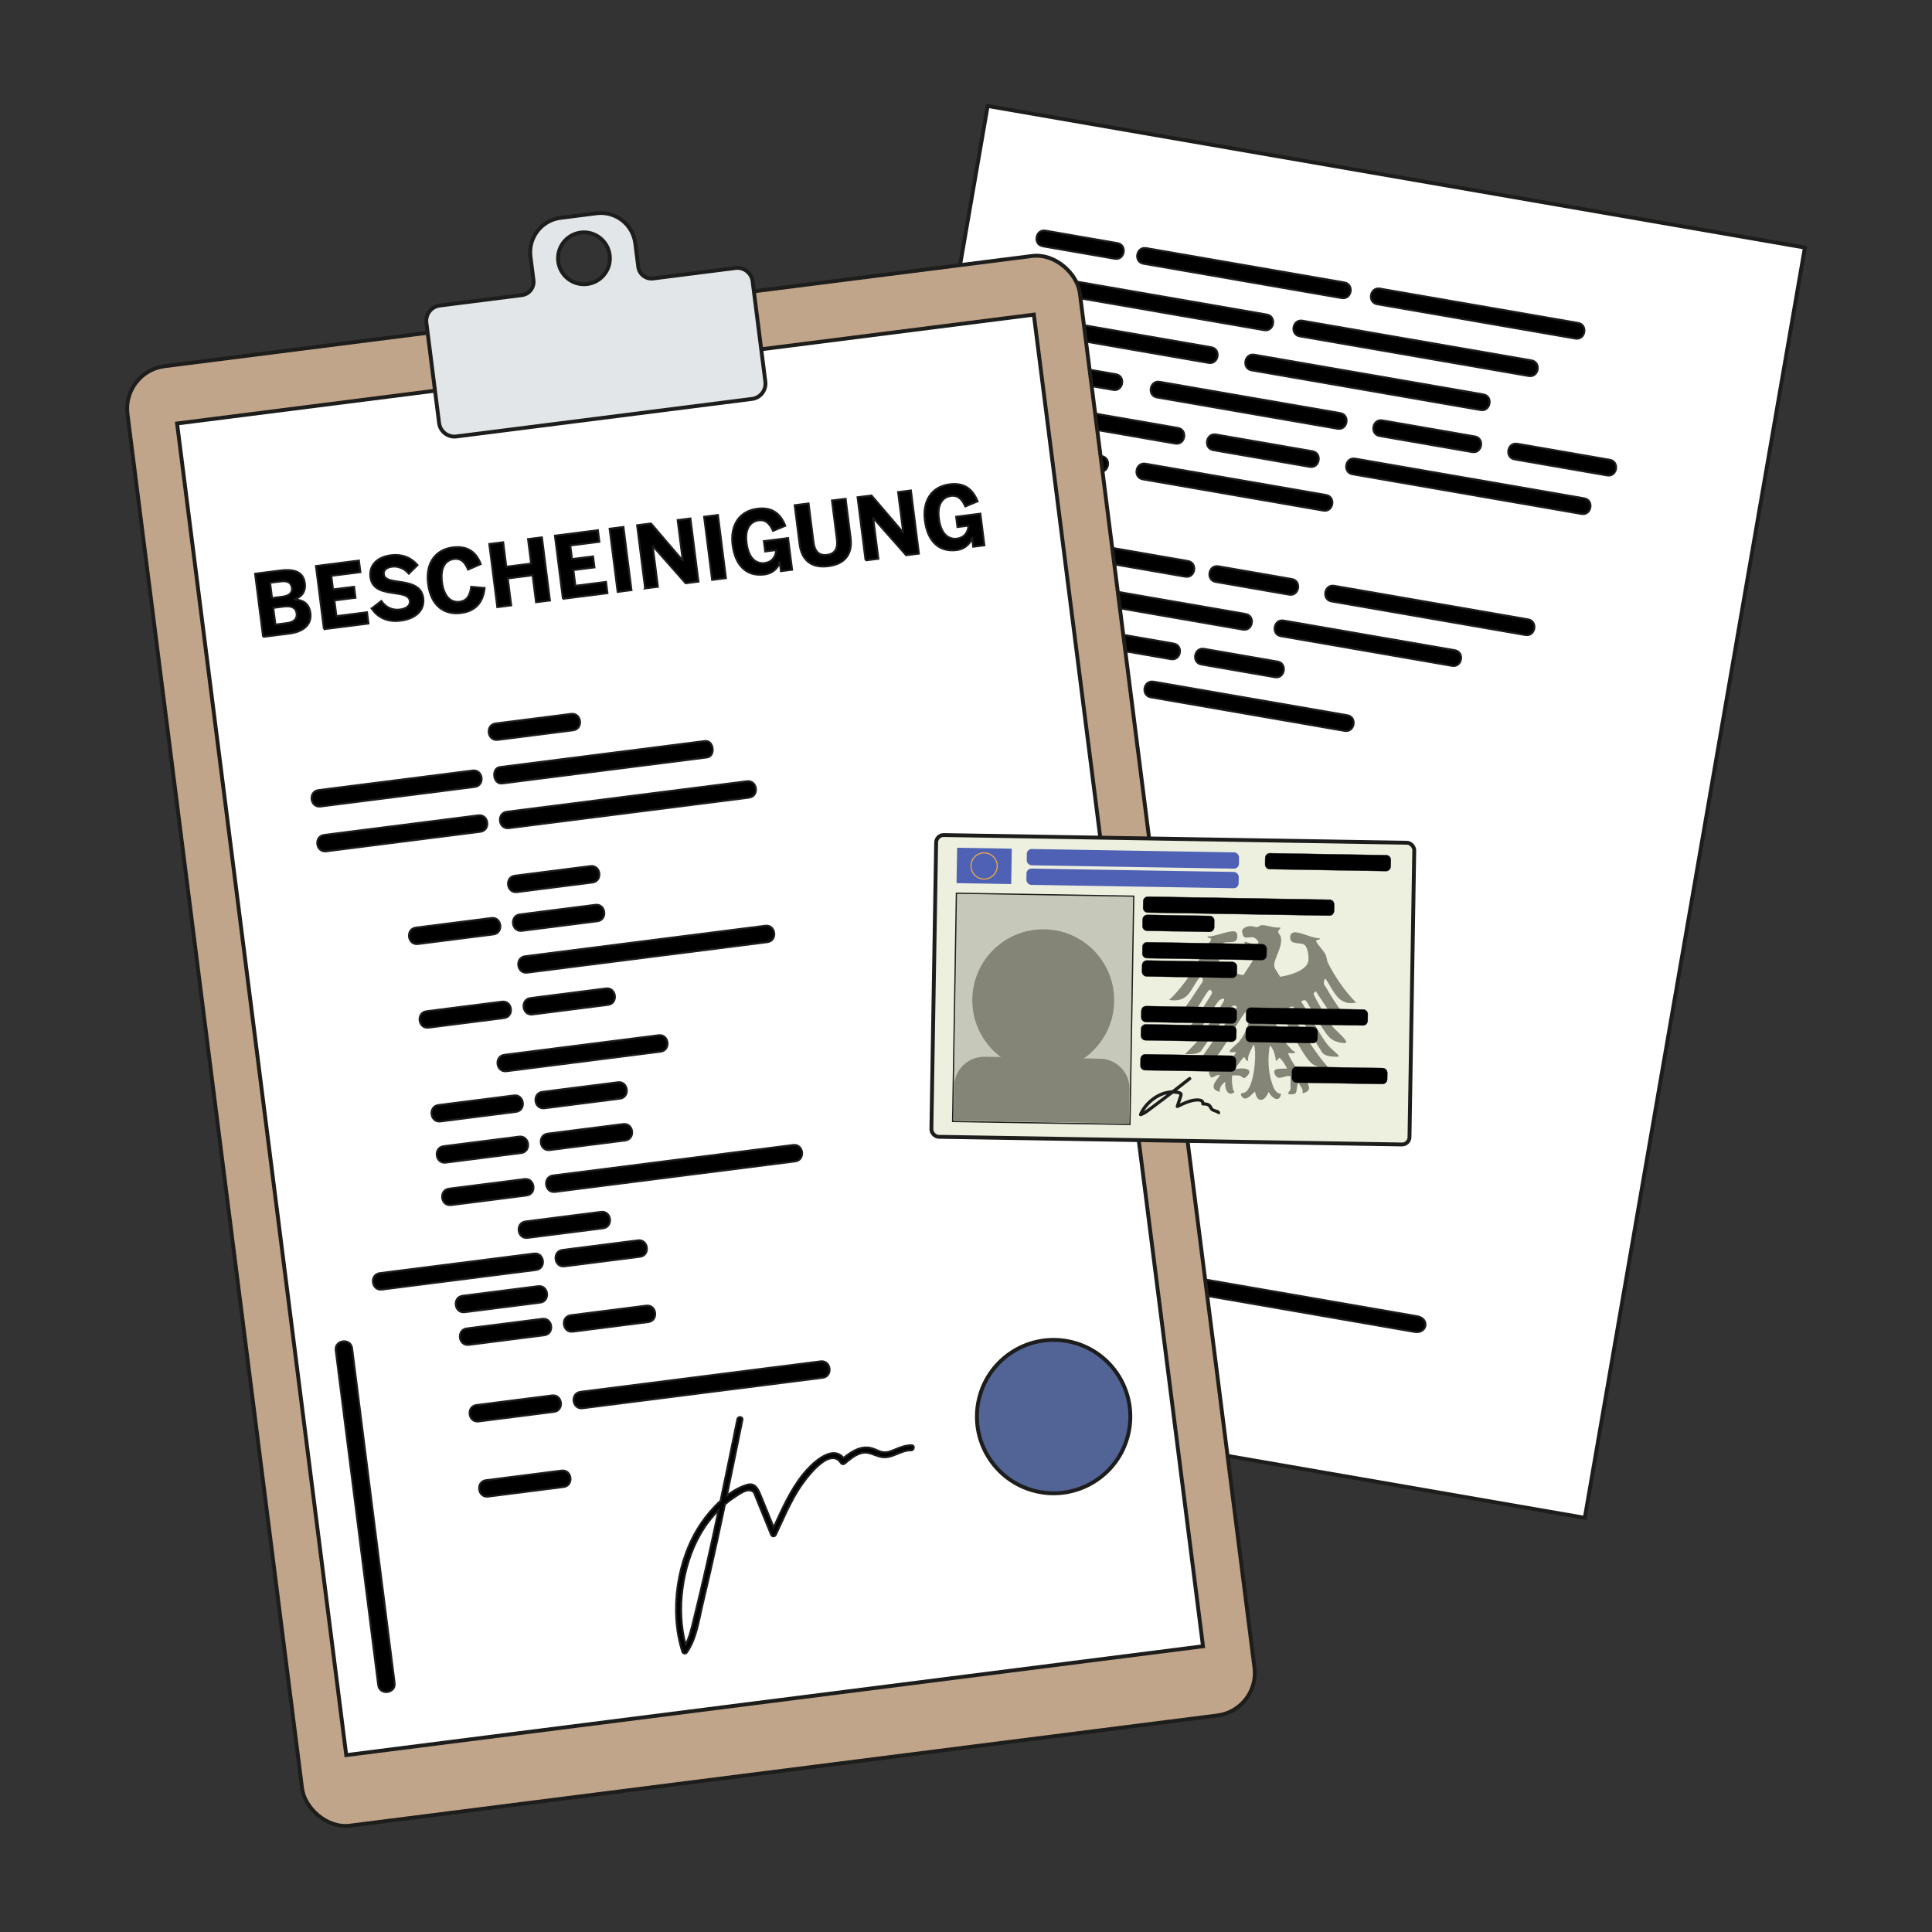 <?xml version="1.0" encoding="UTF-8"?>
<svg id="Was_brauchen_Sie_fuer_die_Bescheinigung" xmlns="http://www.w3.org/2000/svg" viewBox="0 0 1000 1000">
  <rect x="0" y="0" width="1000" height="1000" fill="#333333" stroke="none"/>
  <defs>
    <style>
      .cls-1 {
        fill: #526395;
      }

      .cls-1, .cls-2, .cls-3, .cls-4, .cls-5, .cls-6, .cls-7, .cls-8 {
        stroke: #1d1d1b;
      }

      .cls-1, .cls-3 {
        stroke-linecap: round;
        stroke-linejoin: round;
      }

      .cls-1, .cls-3, .cls-4, .cls-5, .cls-8 {
        stroke-width: 2px;
      }

      .cls-9 {
        fill: #1d1d1b;
      }

      .cls-10 {
        fill: none;
        stroke: #fbb03b;
        stroke-width: .51px;
      }

      .cls-10, .cls-2, .cls-4, .cls-5, .cls-7, .cls-8 {
        stroke-miterlimit: 10;
      }

      .cls-2 {
        fill: #c6c9b9;
        stroke-width: .64px;
      }

      .cls-3 {
        fill: #c0a58a;
      }

      .cls-4 {
        fill: #e2e6e8;
      }

      .cls-5 {
        fill: #edf0df;
      }

      .cls-11 {
        fill: #4f61b4;
      }

      .cls-12 {
        fill: #858577;
      }

      .cls-8 {
        fill: #fff;
      }
    </style>
  </defs>
  <g>
    <rect class="cls-8" x="332.11" y="205.56" width="667.26" height="429.31" transform="translate(138.04 1004.46) rotate(-80.17)"/>
    <g>
      <path class="cls-7" d="M535.79,150.36c39.51,6.85,79.02,13.69,118.53,20.54,5.21.9,6.62-7.19,1.4-8.09-39.51-6.85-79.02-13.69-118.53-20.54-5.21-.9-6.62,7.19-1.4,8.09Z"/>
      <path class="cls-7" d="M672.75,174.08c39.51,6.85,79.02,13.69,118.53,20.54,5.21.9,6.62-7.19,1.4-8.09-39.51-6.85-79.02-13.69-118.53-20.54-5.21-.9-6.62,7.19-1.4,8.09Z"/>
      <path class="cls-7" d="M647.84,191.69c39.51,6.85,79.02,13.69,118.53,20.54,5.21.9,6.62-7.19,1.4-8.09-39.51-6.85-79.02-13.69-118.53-20.54-5.21-.9-6.62,7.19-1.4,8.09Z"/>
      <path class="cls-7" d="M459.46,590.94c39.51,6.85,79.02,13.69,118.53,20.54,5.21.9,6.62-7.19,1.4-8.09-39.51-6.85-79.02-13.69-118.53-20.54-5.21-.9-6.62,7.19-1.4,8.09Z"/>
      <path class="cls-7" d="M700.04,245.48c39.51,6.85,79.02,13.69,118.53,20.54,5.21.9,6.62-7.19,1.4-8.09-39.51-6.85-79.02-13.69-118.53-20.54-5.21-.9-6.62,7.19-1.4,8.09Z"/>
      <path class="cls-7" d="M695.85,146.19c-34.19-5.92-68.38-11.85-102.58-17.77-5.21-.9-6.62,7.19-1.4,8.09,34.19,5.92,68.38,11.85,102.58,17.77,5.21.9,6.62-7.19,1.4-8.09Z"/>
      <path class="cls-7" d="M816.82,167.15c-34.19-5.92-68.38-11.85-102.58-17.77-5.21-.9-6.62,7.19-1.4,8.09,34.19,5.92,68.38,11.85,102.58,17.77,5.21.9,6.62-7.19,1.4-8.09Z"/>
      <path class="cls-7" d="M539.76,127.48c12.41,2.15,24.82,4.3,37.23,6.45,5.21.9,6.62-7.19,1.4-8.09-12.41-2.15-24.82-4.3-37.23-6.45-5.21-.9-6.62,7.19-1.4,8.09Z"/>
      <path class="cls-7" d="M693.72,213.82c-41.22-7.14-52.25-9.05-93.46-16.19-5.21-.9-6.62,7.19-1.4,8.09,41.22,7.14,52.25,9.05,93.46,16.19,5.21.9,6.62-7.19,1.4-8.09Z"/>
      <path class="cls-7" d="M686.37,256.2c-41.22-7.14-52.25-9.05-93.46-16.19-5.21-.9-6.62,7.19-1.4,8.09,41.22,7.14,52.25,9.05,93.46,16.19,5.21.9,6.62-7.19,1.4-8.09Z"/>
      <path class="cls-7" d="M626.97,179.74c-41.22-7.14-52.25-9.05-93.46-16.19-5.21-.9-6.62,7.19-1.4,8.09,41.22,7.14,52.25,9.05,93.46,16.19,5.21.9,6.62-7.19,1.4-8.09Z"/>
      <path class="cls-7" d="M528.32,193.5c15.96,2.77,31.92,5.53,47.88,8.3,5.21.9,6.62-7.19,1.4-8.09-15.96-2.77-31.92-5.53-47.88-8.3-5.21-.9-6.62,7.19-1.4,8.09Z"/>
      <path class="cls-7" d="M520.98,235.88c15.96,2.77,31.92,5.53,47.88,8.3,5.21.9,6.62-7.19,1.4-8.09-15.96-2.77-31.92-5.53-47.88-8.3-5.21-.9-6.62,7.19-1.4,8.09Z"/>
      <path class="cls-7" d="M714.09,225.68c15.96,2.77,31.92,5.53,47.88,8.3,5.21.9,6.62-7.19,1.4-8.09-15.96-2.77-31.92-5.53-47.88-8.3-5.21-.9-6.62,7.19-1.4,8.09Z"/>
      <path class="cls-7" d="M783.95,237.78c15.96,2.77,31.92,5.53,47.88,8.3,5.21.9,6.62-7.19,1.4-8.09-15.96-2.77-31.92-5.53-47.88-8.3-5.21-.9-6.62,7.19-1.4,8.09Z"/>
      <path class="cls-7" d="M679.31,233.55c-16.64-2.88-33.28-5.77-49.92-8.65-5.21-.9-6.62,7.19-1.4,8.09,16.64,2.88,33.28,5.77,49.92,8.65,5.21.9,6.62-7.19,1.4-8.09Z"/>
      <path class="cls-7" d="M524.58,215.08c27.91,4.84,55.82,9.67,83.73,14.51,5.21.9,6.62-7.19,1.4-8.09-27.91-4.84-55.82-9.67-83.73-14.51-5.21-.9-6.62,7.19-1.4,8.09Z"/>
      <path class="cls-7" d="M668.67,299.71c-12.67-2.2-25.34-4.39-38.01-6.59-5.21-.9-6.62,7.19-1.4,8.09,12.67,2.2,25.34,4.39,38.01,6.59,5.21.9,6.62-7.19,1.4-8.09Z"/>
      <path class="cls-7" d="M661.26,342.43c-12.67-2.2-25.34-4.39-38.01-6.59-5.21-.9-6.62,7.19-1.4,8.09,12.67,2.2,25.34,4.39,38.01,6.59,5.21.9,6.62-7.19,1.4-8.09Z"/>
      <path class="cls-7" d="M513.14,281.1c33.45,5.79,66.89,11.59,100.34,17.38,5.21.9,6.62-7.19,1.4-8.09-33.45-5.79-66.89-11.59-100.34-17.38-5.21-.9-6.62,7.19-1.4,8.09Z"/>
      <path class="cls-7" d="M505.74,323.81c33.45,5.79,66.89,11.59,100.34,17.38,5.21.9,6.62-7.19,1.4-8.09-33.45-5.79-66.89-11.59-100.34-17.38-5.21-.9-6.62,7.19-1.4,8.09Z"/>
      <path class="cls-7" d="M595.64,360.92c33.45,5.79,66.89,11.59,100.34,17.38,5.21.9,6.62-7.19,1.4-8.09-33.45-5.79-66.89-11.59-100.34-17.38-5.21-.9-6.62,7.19-1.4,8.09Z"/>
      <path class="cls-7" d="M689.2,311.3c33.45,5.79,66.89,11.59,100.34,17.38,5.21.9,6.62-7.19,1.4-8.09-33.45-5.79-66.89-11.59-100.34-17.38-5.21-.9-6.62,7.19-1.4,8.09Z"/>
      <path class="cls-7" d="M556.13,302.44c-5.21-.9-6.62,7.19-1.4,8.09,29.53,5.12,59.06,10.23,88.59,15.35,5.21.9,6.62-7.19,1.4-8.09-29.53-5.12-59.06-10.23-88.59-15.35Z"/>
      <path class="cls-7" d="M664.41,321.2c-5.21-.9-6.62,7.19-1.4,8.09,29.53,5.12,59.06,10.23,88.59,15.35,5.21.9,6.62-7.19,1.4-8.09-29.53-5.12-59.06-10.23-88.59-15.35Z"/>
      <path class="cls-7" d="M509.4,302.68c9.44,1.64,18.89,3.27,28.33,4.91,5.21.9,6.62-7.19,1.4-8.09-9.44-1.64-18.89-3.27-28.33-4.91-5.21-.9-6.62,7.19-1.4,8.09Z"/>
      <path class="cls-7" d="M502.12,344.72c9.44,1.64,18.89,3.27,28.33,4.91,5.21.9,6.62-7.19,1.4-8.09-9.44-1.64-18.89-3.27-28.33-4.91-5.21-.9-6.62,7.19-1.4,8.09Z"/>
      <path class="cls-7" d="M547.9,352.65c9.44,1.64,18.89,3.27,28.33,4.91,5.21.9,6.62-7.19,1.4-8.09-9.44-1.64-18.89-3.27-28.33-4.91-5.21-.9-6.62,7.19-1.4,8.09Z"/>
      <path class="cls-7" d="M610.89,635.28c-19.37-3.36-8.56-1.48-27.93-4.84-5.21-.9-6.62,7.19-1.4,8.09,19.37,3.36,8.56,1.48,27.93,4.84,5.21.9,6.62-7.19,1.4-8.09Z"/>
      <path class="cls-7" d="M559.79,626.63c-34.47-5.97-68.94-11.94-103.41-17.92-5.21-.9-6.62,7.19-1.4,8.09,34.47,5.97,68.94,11.94,103.41,17.92,5.21.9,6.62-7.19,1.4-8.09Z"/>
      <path class="cls-7" d="M606.76,659.12c-19.37-3.36-8.56-1.48-27.93-4.84-5.21-.9-6.62,7.19-1.4,8.09,19.37,3.36,8.56,1.48,27.93,4.84,5.21.9,6.62-7.19,1.4-8.09Z"/>
      <path class="cls-7" d="M555.66,650.47c-34.47-5.97-68.94-11.94-103.41-17.92-5.21-.9-6.62,7.19-1.4,8.09,34.47,5.97,68.94,11.94,103.41,17.92,5.21.9,6.62-7.19,1.4-8.09Z"/>
      <path class="cls-7" d="M733.55,681.29c-43.48-7.53-86.96-15.07-130.44-22.6-6.57-1.14-7.98,6.95-1.4,8.09,43.48,7.53,86.96,15.07,130.44,22.6,6.57,1.14,7.98-6.95,1.4-8.09Z"/>
      <path class="cls-7" d="M494.23,390.28c9.44,1.64,18.89,3.27,28.33,4.91,5.21.9,6.62-7.19,1.4-8.09-9.44-1.64-18.89-3.27-28.33-4.91-5.21-.9-6.62,7.19-1.4,8.09Z"/>
      <path class="cls-7" d="M518.52,519.52c-5.21-.9-6.62,7.19-1.4,8.09,29.53,5.12,59.06,10.23,88.59,15.35,5.21.9,6.62-7.19,1.4-8.09-29.53-5.12-59.06-10.23-88.59-15.35Z"/>
      <path class="cls-7" d="M471.79,519.76c9.44,1.64,18.89,3.27,28.33,4.91,5.21.9,6.62-7.19,1.4-8.09-9.44-1.64-18.89-3.27-28.33-4.91-5.21-.9-6.62,7.19-1.4,8.09Z"/>
      <path class="cls-7" d="M486.54,434.65c9.44,1.64,18.89,3.27,28.33,4.91,5.21.9,6.62-7.19,1.4-8.09-9.44-1.64-18.89-3.27-28.33-4.91-5.21-.9-6.62,7.19-1.4,8.09Z"/>
      <path class="cls-7" d="M697.25,484.98c-19.37-3.36-65.29-11.31-84.66-14.67-5.21-.9-6.62,7.19-1.4,8.09,19.37,3.36,65.29,11.31,84.66,14.67,5.21.9,6.62-7.19,1.4-8.09Z"/>
      <path class="cls-7" d="M587.63,465.98c-34.47-5.97-68.94-11.94-103.41-17.92-5.21-.9-6.62,7.19-1.4,8.09,34.47,5.97,68.94,11.94,103.41,17.92,5.21.9,6.62-7.19,1.4-8.09Z"/>
      <path class="cls-7" d="M568.61,575.76c-34.47-5.97-68.94-11.94-103.41-17.92-5.21-.9-6.62,7.19-1.4,8.09,34.47,5.97,68.94,11.94,103.41,17.92,5.21.9,6.62-7.19,1.4-8.09Z"/>
      <path class="cls-7" d="M580.22,508.7c-34.47-5.97-68.94-11.94-103.41-17.92-5.21-.9-6.62,7.19-1.4,8.09,34.47,5.97,68.94,11.94,103.41,17.92,5.21.9,6.62-7.19,1.4-8.09Z"/>
      <path class="cls-7" d="M645.69,498.56c-34.47-5.97-130.79-22.66-165.27-28.63-5.21-.9-6.62,7.19-1.4,8.09,34.47,5.97,130.8,22.66,165.27,28.63,5.21.9,6.62-7.19,1.4-8.09Z"/>
      <path class="cls-7" d="M698.98,463.13c-34.47-5.97-130.79-22.66-165.27-28.63-5.21-.9-6.62,7.19-1.4,8.09,34.47,5.97,130.8,22.66,165.27,28.63,5.21.9,6.62-7.19,1.4-8.09Z"/>
    </g>
  </g>
  <g>
    <g>
      <g>
        <g>
          <rect class="cls-3" x="109.16" y="158.02" width="496.9" height="761.49" rx="22.16" ry="22.16" transform="translate(-65.01 49.33) rotate(-7.24)"/>
          <rect class="cls-8" x="133.61" y="188.29" width="447.02" height="694.79" transform="translate(-64.62 49.24) rotate(-7.24)"/>
        </g>
        <path class="cls-4" d="M380.64,138.72l-42.55,5.4c-3.78.48-7.24-2.2-7.72-5.98l-1.55-12.19c-1.25-9.84-10.24-16.81-20.08-15.56l-18.6,2.36c-9.84,1.25-16.81,10.24-15.56,20.08l1.55,12.19c.48,3.78-2.2,7.24-5.98,7.72l-42.55,5.4c-4.37.55-7.46,4.55-6.91,8.92l6.59,51.94c.55,4.37,4.55,7.46,8.92,6.91l153.03-19.43c4.37-.55,7.46-4.55,6.91-8.92l-6.59-51.94c-.55-4.37-4.55-7.46-8.92-6.91ZM303.95,147.01c-7.35.93-14.06-4.27-15-11.62s4.27-14.06,11.62-15c7.35-.93,14.06,4.27,15,11.62s-4.27,14.06-11.62,15Z"/>
      </g>
      <g>
        <path class="cls-7" d="M301.54,728.9c41.42-5.26,82.84-10.52,124.26-15.78,5.46-.69,4.39-9.18-1.08-8.48-41.42,5.26-82.84,10.52-124.26,15.78-5.46.69-4.39,9.18,1.08,8.48Z"/>
        <path class="cls-7" d="M263.42,428.64c41.42-5.26,82.84-10.52,124.26-15.78,5.46-.69,4.39-9.18-1.08-8.48-41.42,5.26-82.84,10.52-124.26,15.78-5.46.69-4.39,9.18,1.08,8.48Z"/>
        <path class="cls-7" d="M272.92,503.43c41.42-5.26,82.84-10.52,124.26-15.78,5.46-.69,4.39-9.18-1.08-8.48-41.42,5.26-82.84,10.52-124.26,15.78-5.46.69-4.39,9.18,1.08,8.48Z"/>
        <path class="cls-7" d="M287.32,616.91c41.42-5.26,82.84-10.52,124.26-15.78,5.46-.69,4.39-9.18-1.08-8.48-41.42,5.26-82.84,10.52-124.26,15.78-5.46.69-4.39,9.18,1.08,8.48Z"/>
        <path class="cls-7" d="M168.88,440.64c37.14-4.71,42.62-5.41,79.76-10.13,5.46-.69,4.39-9.18-1.08-8.48-37.14,4.71-42.62,5.41-79.76,10.13-5.46.69-4.39,9.18,1.08,8.48Z"/>
        <path class="cls-7" d="M259.87,405.51c35.35-4.49,70.7-8.98,106.04-13.46,4.66-.59,3.59-9.07-1.08-8.48-35.35,4.49-70.7,8.98-106.04,13.46-4.66.59-3.59,9.07,1.08,8.48Z"/>
        <path class="cls-7" d="M165.94,417.44c37.14-4.71,42.62-5.41,79.76-10.13,5.46-.69,4.39-9.18-1.08-8.48-37.14,4.71-42.62,5.41-79.76,10.13-5.46.69-4.39,9.18,1.08,8.48Z"/>
        <path class="cls-7" d="M197.68,667.46c37.14-4.71,42.62-5.41,79.76-10.13,5.46-.69,4.39-9.18-1.08-8.48-37.14,4.71-42.62,5.41-79.76,10.13-5.46.69-4.39,9.18,1.08,8.48Z"/>
        <path class="cls-7" d="M262.17,554.46c37.14-4.71,42.62-5.41,79.76-10.13,5.46-.69,4.39-9.18-1.08-8.48-37.14,4.71-42.62,5.41-79.76,10.13-5.46.69-4.39,9.18,1.08,8.48Z"/>
        <path class="cls-7" d="M267.62,461.74c13.01-1.65,26.02-3.3,39.03-4.96,5.46-.69,4.39-9.18-1.08-8.48-13.01,1.65-26.02,3.3-39.03,4.96-5.46.69-4.39,9.18,1.08,8.48Z"/>
        <path class="cls-7" d="M257.62,382.95c13.01-1.65,26.02-3.3,39.03-4.96,5.46-.69,4.39-9.18-1.08-8.48-13.01,1.65-26.02,3.3-39.03,4.96-5.46.69-4.39,9.18,1.08,8.48Z"/>
        <path class="cls-7" d="M273.12,640.71c13.01-1.65,26.02-3.3,39.03-4.96,5.46-.69,4.39-9.18-1.08-8.48-13.01,1.65-26.02,3.3-39.03,4.96-5.46.69-4.39,9.18,1.08,8.48Z"/>
        <path class="cls-7" d="M216.36,488.61c13.01-1.65,26.02-3.3,39.03-4.96,5.46-.69,4.39-9.18-1.08-8.48-13.01,1.65-26.02,3.3-39.03,4.96-5.46.69-4.39,9.18,1.08,8.48Z"/>
        <path class="cls-7" d="M221.85,531.9c13.01-1.65,26.02-3.3,39.03-4.96,5.46-.69,4.39-9.18-1.08-8.48-13.01,1.65-26.02,3.3-39.03,4.96-5.46.69-4.39,9.18,1.08,8.48Z"/>
        <path class="cls-7" d="M228.02,580.45c13.01-1.65,26.02-3.3,39.03-4.96,5.46-.69,4.39-9.18-1.08-8.48-13.01,1.65-26.02,3.3-39.03,4.96-5.46.69-4.39,9.18,1.08,8.48Z"/>
        <path class="cls-7" d="M230.72,601.76c13.01-1.65,26.02-3.3,39.03-4.96,5.46-.69,4.39-9.18-1.08-8.48-13.01,1.65-26.02,3.3-39.03,4.96-5.46.69-4.39,9.18,1.08,8.48Z"/>
        <path class="cls-7" d="M233.51,623.74c13.01-1.65,26.02-3.3,39.03-4.96,5.46-.69,4.39-9.18-1.08-8.48-13.01,1.65-26.02,3.3-39.03,4.96-5.46.69-4.39,9.18,1.08,8.48Z"/>
        <path class="cls-7" d="M240.55,679.18c13.01-1.65,26.02-3.3,39.03-4.96,5.46-.69,4.39-9.18-1.08-8.48-13.01,1.65-26.02,3.3-39.03,4.96-5.46.69-4.39,9.18,1.08,8.48Z"/>
        <path class="cls-7" d="M242.7,696.08c13.01-1.65,26.02-3.3,39.03-4.96,5.46-.69,4.39-9.18-1.08-8.48-13.01,1.65-26.02,3.3-39.03,4.96-5.46.69-4.39,9.18,1.08,8.48Z"/>
        <path class="cls-7" d="M247.73,735.73c13.01-1.65,26.02-3.3,39.03-4.96,5.46-.69,4.39-9.18-1.08-8.48-13.01,1.65-26.02,3.3-39.03,4.96-5.46.69-4.39,9.18,1.08,8.48Z"/>
        <path class="cls-7" d="M252.67,774.63c13.01-1.65,26.02-3.3,39.03-4.96,5.46-.69,4.39-9.18-1.08-8.48-13.01,1.65-26.02,3.3-39.03,4.96-5.46.69-4.39,9.18,1.08,8.48Z"/>
        <path class="cls-7" d="M296.51,689.25c13.01-1.65,26.02-3.3,39.03-4.96,5.46-.69,4.39-9.18-1.08-8.48-13.01,1.65-26.02,3.3-39.03,4.96-5.46.69-4.39,9.18,1.08,8.48Z"/>
        <path class="cls-7" d="M281.83,573.62c13.01-1.65,26.02-3.3,39.03-4.96,5.46-.69,4.39-9.18-1.08-8.48-13.01,1.65-26.02,3.3-39.03,4.96-5.46.69-4.39,9.18,1.08,8.48Z"/>
        <path class="cls-7" d="M284.57,595.26c13.01-1.65,26.02-3.3,39.03-4.96,5.46-.69,4.39-9.18-1.08-8.48-13.01,1.65-26.02,3.3-39.03,4.96-5.46.69-4.39,9.18,1.08,8.48Z"/>
        <path class="cls-7" d="M292.22,655.45c13.01-1.65,26.02-3.3,39.03-4.96,5.46-.69,4.39-9.18-1.08-8.48-13.01,1.65-26.02,3.3-39.03,4.96-5.46.69-4.39,9.18,1.08,8.48Z"/>
        <path class="cls-7" d="M270.17,481.78c13.01-1.65,26.02-3.3,39.03-4.96,5.46-.69,4.39-9.18-1.08-8.48-13.01,1.65-26.02,3.3-39.03,4.96-5.46.69-4.39,9.18,1.08,8.48Z"/>
        <path class="cls-7" d="M275.66,525.07c13.01-1.65,26.02-3.3,39.03-4.96,5.46-.69,4.39-9.18-1.08-8.48-13.01,1.65-26.02,3.3-39.03,4.96-5.46.69-4.39,9.18,1.08,8.48Z"/>
        <path class="cls-7" d="M471.91,748.1c-2.97-.07-5.35.81-8.07,1.93-2.13.88-4.28,1.92-6.67,1.64-2.02-.23-3.83-1.46-5.77-2.02-5.64-1.62-10.55,1.55-14.77,4.99-6.14-7.28-16.66,3.18-20.77,8.23-6.68,8.22-11.01,18.11-15.41,27.71-2.35-5.82-4.67-11.66-7.1-17.45-1.4-3.35-3.03-5.73-6.94-4.51-3.56,1.11-7,3.07-10.2,5.5,2.74-13.06,5.41-26.14,8.07-39.22.34-1.66-2.27-2.03-2.61-.37-2.87,14.11-5.75,28.22-8.72,42.31-3.92,3.55-7.34,7.68-10,11.57-12.55,18.37-16.58,45.42-9.73,66.63.3.94,1.71,1.07,2.26.3,5.08-7.21,6.27-16.98,8.29-25.38,2.55-10.6,4.97-21.23,7.31-31.87,1.43-6.49,2.81-12.98,4.18-19.48,1.68-1.42,3.44-2.73,5.28-3.92,1.95-1.26,5.21-3.7,7.67-3.25,2.2.41,2.14,1.43,3.02,3.52.46,1.07.88,2.16,1.32,3.24,2.2,5.4,4.39,10.81,6.59,16.21.44,1.08,1.96,1.02,2.43,0,3.62-7.77,7.01-15.77,11.53-23.08,3.05-4.93,16.24-23.39,22.24-14,.37.58,1.34.67,1.85.24,2.43-2.04,5.04-4.3,8.11-5.28,4.29-1.38,6.9,1.05,10.78,1.81,5.61,1.11,9.97-3.54,15.44-3.41,1.68.04,2.07-2.57.37-2.61ZM369.22,794.35c-2.14,9.81-4.34,19.6-6.65,29.37-1.12,4.75-2.26,9.49-3.44,14.22-1.13,4.55-2.08,9.22-4.27,13.36-4.94-18.3-1.71-40.72,7.48-56.97,2.61-4.61,5.84-8.9,9.59-12.65-.9,4.22-1.8,8.45-2.72,12.66Z"/>
        <circle class="cls-1" cx="545.32" cy="733.17" r="39.7" transform="translate(-295.74 1090.27) rotate(-76.36)"/>
        <path class="cls-7" d="M173.77,698.94c4.59,36.14,17.41,137.12,22,173.26.69,5.46,9.18,4.39,8.48-1.08-4.59-36.14-17.41-137.12-22-173.26-.69-5.46-9.18-4.39-8.48,1.08Z"/>
      </g>
    </g>
    <g>
      <path class="cls-6" d="M136.18,329.65l-4.15-32.69,13.07-1.66c6.01-.76,11.85-.02,12.69,6.6.59,4.64-2.05,7.22-5.27,8.3v.09c4.08.2,7.48,1.88,8.14,7.09.84,6.58-4.64,9.75-10.74,10.52l-13.74,1.74ZM140.8,309.54l5.3-.67c3.75-.48,5.3-2.11,4.98-4.63-.33-2.56-2.05-3.78-5.89-3.29l-5.39.68,1,7.91ZM142.55,323.28l5.79-.73c3.98-.5,5.54-2.32,5.19-5.1-.36-2.87-2.62-4.02-6.6-3.52l-5.48.7,1.1,8.66Z"/>
      <path class="cls-6" d="M167.67,325.66l-4.15-32.69,22.26-2.83.76,6.01-15.06,1.91.89,7.02,10.91-1.38.72,5.7-10.91,1.38,1.03,8.13,15.86-2.01.74,5.83-23.06,2.93Z"/>
      <path class="cls-6" d="M192.36,314.98l5.02-3.91c2.27,3.35,5.79,4.92,9.54,4.44,3.31-.42,5.54-1.96,5.22-4.48-.31-2.47-2.79-3.24-7.23-3.88-6.04-.89-12.32-1.62-13.19-8.47-.77-6.1,3.53-10.37,10.55-11.26,6.71-.85,11.1,1.87,13.84,5.07l-4.51,4.43c-2.08-2.56-5.45-4.02-8.63-3.62-3.05.39-4.56,1.92-4.31,3.87.33,2.61,2.88,3.23,7.31,3.87,5.94.82,12.26,1.85,13.12,8.61.67,5.26-2.71,10.44-11.81,11.6-7.07.9-11.91-1.9-14.93-6.27Z"/>
      <path class="cls-6" d="M221.57,302.16c-1.44-11.35,4.43-17.75,12.69-18.8,8.26-1.05,12.4,2.92,14.56,8.61l-6.55,2.85c-1.54-3.62-3.45-5.98-7.3-5.49-4.95.63-7.06,5.16-6.21,11.92.87,6.89,4.16,10.87,9.11,10.24,3.84-.49,5.43-3.16,6.02-7.77l6.95.64c-.75,6.78-4.06,11.87-12.27,12.92-8.52,1.08-15.54-3.59-17-15.12Z"/>
      <path class="cls-6" d="M257.4,314.26l-4.15-32.69,7.2-.91,1.61,12.68,12.85-1.63-1.61-12.68,7.2-.91,4.15,32.69-7.2.91-1.77-13.96-12.85,1.63,1.77,13.96-7.2.91Z"/>
      <path class="cls-6" d="M291.37,309.95l-4.15-32.69,22.26-2.83.76,6.01-15.06,1.91.89,7.02,10.91-1.38.72,5.7-10.91,1.38,1.03,8.13,15.86-2.01.74,5.83-23.06,2.93Z"/>
      <path class="cls-6" d="M319.69,306.36l-4.15-32.69,7.16-.91,4.15,32.69-7.16.91Z"/>
      <path class="cls-6" d="M333.91,304.55l-4.15-32.69,7.2-.91,16.34,19.11h.09s-2.65-20.86-2.65-20.86l6.63-.84,4.15,32.69-6.63.84-16.94-19.21h-.09s2.67,21.04,2.67,21.04l-6.63.84Z"/>
      <path class="cls-6" d="M368.59,300.15l-4.15-32.69,7.16-.91,4.15,32.69-7.16.91Z"/>
      <path class="cls-6" d="M379.18,282.06c-1.3-10.25,3.56-17.55,12.75-18.72,6.18-.79,11.45,1.06,14.54,8.79l-6.35,2.65c-1.95-4.38-4.25-5.88-7.47-5.47-2.65.34-7.4,2.51-6.23,11.7,1.16,9.14,5.87,10.88,9.36,10.44,3.58-.45,5.77-3.02,5.97-6.73l-5.7.72-.68-5.34,12.54-1.59,2.08,16.39-5.79.73-.57-4.51h-.09c-.46,2.05-2.93,5.59-7.87,6.22-9.89,1.26-15.23-5.43-16.48-15.28Z"/>
      <path class="cls-6" d="M413.88,281.69l-2.56-20.19,7.2-.91,2.54,20.01c.6,4.73,2.75,7.15,7.03,6.6,4.24-.54,5.68-3.37,5.07-8.14l-2.54-20.01,7.07-.9,2.56,20.14c1.02,8.04-2.4,13.59-11.5,14.75-9.1,1.16-13.85-3.36-14.86-11.35Z"/>
      <path class="cls-6" d="M448.02,290.06l-4.15-32.69,7.2-.92,16.34,19.11h.09s-2.65-20.86-2.65-20.86l6.63-.84,4.15,32.69-6.63.84-16.94-19.21h-.09s2.67,21.04,2.67,21.04l-6.63.84Z"/>
      <path class="cls-6" d="M478.71,269.42c-1.3-10.25,3.56-17.55,12.75-18.72,6.18-.79,11.45,1.06,14.54,8.79l-6.35,2.65c-1.95-4.38-4.25-5.88-7.47-5.47-2.65.34-7.4,2.51-6.23,11.7,1.16,9.14,5.87,10.88,9.36,10.44,3.58-.45,5.77-3.02,5.97-6.73l-5.7.72-.68-5.34,12.54-1.59,2.08,16.39-5.79.73-.57-4.51h-.09c-.46,2.05-2.93,5.59-7.87,6.22-9.89,1.26-15.23-5.43-16.48-15.28Z"/>
    </g>
  </g>
  <g>
    <rect class="cls-5" x="483.26" y="434.25" width="247.5" height="156.2" rx="3.86" ry="3.86" transform="translate(8.62 -10.04) rotate(.95)"/>
    <path class="cls-12" d="M668.06,557.14c-3.21-.99-6.17,2.76-8.11-.94-2.11-4.03,4.16-2.74,6.25-3.18-1.12-2.02-2.2-4.08-4-5.6l-1.71,1.89c-.42-2.79-1.08-6.21-3.23-8.24-1.1,6.47-.97,13.26,1.1,19.53.83,2.51,1.8,5.26,4.72,5.62-.89,4.95-4.99,1.98-6.46-1.09-1.87,5.13-6.11,6.04-6.99-.12-1.97,1.33-4.84,5.79-7.03,2.3-1.14-1.82.8-1.31,1.91-1.96,4.45-2.57,5.81-18.3,4.89-23.08-.09-.46-.15-1.45-.81-1.34-.86,2.74-2.98,5.05-2.55,8.13-1.23.38-1.65-1.94-2.13-1.95-.34,0-3.93,4.91-4.18,5.46-.28.63-.02.76.62.65,3.87-.7,9.14.16,4.59,4.24-1.62,1.45-1.61-.28-3.22-.68-1.25-.31-2.7-.07-3.99-.17-.2,2.55-.03,4.84.51,7.33.2.94,1.56,1.17-.32,1.96-2.98,1.25-4.28-3.71-3.62-5.97-1.79,1.12-3.27,3.05-2.97,5.25-5.92-1.6-2.16-5.5.15-8.66-2.54-.8-4.36,3.4-5.56-.56-1.63-5.37,5.24-2.96,7.82-3.23,2.62-.28,4.18-6.17,6.12-7.87-.31-.72-3.97.4-3.35-1.01.39-.88,4.08-3.73,5.09-5.02,3.09-3.94,6.62-11.38,4.4-16.25-.23-.19-.98.72-1.18.97-5.65,7.2-10.63,18.79-16.82,25.21-2.29,2.38-5.84,2.85-8.96,2.73l21.2-30.21c-.75-1.12-2.09-1-2.89-.06l-15.76,22.87c-2.05,1.73-5.66,1.58-8.23,1.52l6.28-6.47c4.02-6.09,8.38-12.03,12.15-18.29.38-.63,2.27-3.3,1.79-3.78-.45-.44-1.85.17-2.43.66-1.71,1.45-5.88,9.17-7.69,11.64-3.46,4.73-5.54,8.88-12.14,9-.44,0-2.14.29-1.68-.76,7.74-6.28,12.19-14.86,17.48-23.09.71-.78-.47-2.88-1.43-1.93-3.03,3.42-7.87,14.03-11.71,15.81-.7.32-1.87.58-2.65.69-7.93,1.15-3.14-1.52-.76-4.21,4.54-5.14,7.95-11.07,11.84-16.69.61-.76-.45-3.52-1.4-2.39-4.79,5.72-5.38,13.4-15.86,11.76,6.08-5.63,10.72-12.49,14.87-19.63.96-1.66,1.29-3.57,2.33-5.42.99-1.77,3.99-4.74,4.51-6.11.44-1.17-1.88-.52-1.89-1.7,3.98.1,9.24-2.47,12.88-2.66,1.99-.1,2.62.78,2.58,2.67-.07,4.08-4.16,2.5-6.51,3.12-2.86.76-3.5,7.66-2.79,10.09,1.15,3.94,8.72,6.29,12.46,6.79l6.26-9.71c-1.99-1.02-4.64-2.22-5.23-4.68.58-.52,6.33,3.14,7.21.6-1.78-.2-6.46-1.1-7.44-2.52-.28-.41-.43-.99.04-.98,2,.65,4.09,1.34,6.25,1.07,1.86-.23-.54-2.81-1.62-3.18-2.92-.99-5.5,2.02-6.16-3.09-.22-1.67,2.31-2.67,3.71-2.84,1.74-.21,2.98.6,4.16.45.73-.09,1.28-.84,2.02-.94,2.37-.3,7.08,1.65,9.81,1.13.2.97-.95,1.26-.99,2.14-.05,1,1.17,1.83,1.37,2.94.96,5.45-3.64,10.84-3.45,14.78.09,1.79,2.35,3.92,2.94,5.69,4.33-.54,13.48-3,14.66-7.83.53-2.15-.16-6.91-1.73-8.54-1.79-1.85-7.67.37-7.6-4.03.03-2.03,1.13-2.79,3.13-2.58,3.48.37,8.42,3.03,12.28,3.08-.03,1.16-2.39.48-1.95,1.64.56,1.48,3.97,4.78,4.96,7.04.59,1.35.52,2.75,1.01,3.76,3.55,7.27,8.99,15.1,14.69,20.84-9.56,1.85-11.56-6.35-15.93-12.54-.66.76-.91,2.03-.68,2.99,4.42,7.53,9.04,14.87,14.96,21.31-3.21.13-6.25,0-8.88-2.06l-10.32-15.58c-.36.36-1.05.76-1.15,1.25-.2.96,8.44,15.23,9.76,16.93,1.61,2.07,6.3,5.74,7.08,7.84.41,1.1-1.53.75-2.17.67-6.34-.73-7.86-4.4-11.08-9.17-1.2-1.78-7.02-12.32-7.66-12.7-.71-.42-1.87-.13-2.33.59,4.8,7.01,8.64,15.96,13.86,22.57.95,1.21,5.27,4.84,5.41,5.19.42,1.05-1.14.7-1.7.7-2.08,0-5.31-.37-6.67-2.08l-14.89-23.71c-.62-.37-2.19-.07-2.34.6-.26,1.16,10.74,18.06,12.27,20.32,2.45,3.59,5.11,7.02,7.92,10.33-2.93.44-7.02-.3-9.1-2.56-6-6.53-10.75-19.05-16.28-26.37-.24-.32-.35-1.33-1.09-.63-.46.44-.65,5-.54,5.97.61,5.43,4.86,11.16,8.63,14.88.48.47,1.94.46.93,1.45l-3.13-.05c-.37.32,3.67,7.74,5.02,8.16,3,.93,9.37-2.18,8.25,3.34-.91,4.5-2.76-.29-5.76.66,2.59,3.1,5.84,7.34-.14,8.66.55-2.38-1.14-3.39-1.85-5.32-.58-.15-.64.5-.74.93-.84,3.36.39,5.47-4.64,4.76-.47-.94.99-2.02,1-2.15l.12-6.98Z"/>
    <g>
      <path d="M594.06,472.34c-.65-.01-1.26-.27-1.71-.74-.45-.47-.69-1.08-.68-1.73l.06-3.36c.02-1.32,1.11-2.39,2.43-2.39l94.02,1.57c1.34.02,2.41,1.13,2.39,2.47l-.06,3.36c-.02,1.32-1.11,2.39-2.43,2.39l-94.02-1.57Z"/>
      <path class="cls-9" d="M594.15,464.01l.04.21,93.98,1.57c.62.01,1.2.26,1.63.71.43.45.66,1.04.65,1.66l-.06,3.36c-.02,1.26-1.06,2.29-2.37,2.29h0l-93.98-1.57c-.62-.01-1.2-.26-1.63-.71-.43-.45-.66-1.04-.65-1.66l.06-3.36c.02-1.26,1.06-2.29,2.33-2.29v-.21M594.15,464.01c-1.38,0-2.51,1.11-2.53,2.49l-.06,3.36c-.02,1.4,1.09,2.55,2.49,2.58l93.98,1.57s.03,0,.04,0c1.38,0,2.51-1.11,2.53-2.49l.06-3.36c.02-1.4-1.09-2.55-2.49-2.58l-93.98-1.57s-.03,0-.04,0h0Z"/>
    </g>
    <g>
      <path d="M593.66,495.96c-.65-.01-1.27-.28-1.72-.75s-.7-1.09-.69-1.75l.06-3.36c.02-1.33,1.12-2.41,2.45-2.41l59.48.99c1.35.02,2.43,1.14,2.41,2.49l-.06,3.36c-.02,1.33-1.12,2.41-2.45,2.41l-59.48-.99Z"/>
      <path class="cls-9" d="M593.76,487.62l.04.17,59.43.99c.63.01,1.22.27,1.66.72.44.45.68,1.05.67,1.69l-.06,3.36c-.02,1.28-1.08,2.33-2.41,2.33h0l-59.43-.99c-.63-.01-1.22-.27-1.66-.72-.44-.45-.68-1.05-.67-1.69l.06-3.36c.02-1.28,1.08-2.33,2.37-2.33v-.17M593.76,487.62c-1.38,0-2.51,1.11-2.53,2.49l-.06,3.36c-.02,1.4,1.09,2.55,2.49,2.58l59.43.99s.03,0,.04,0c1.38,0,2.51-1.11,2.53-2.49l.06-3.36c.02-1.4-1.09-2.55-2.49-2.58l-59.43-.99s-.03,0-.04,0h0Z"/>
    </g>
    <g>
      <path d="M593.51,505.42c-1.36-.02-2.44-1.15-2.42-2.5l.06-3.36c.02-1.33,1.13-2.42,2.46-2.42l44.26.74c1.36.02,2.44,1.15,2.42,2.5l-.06,3.36c-.02,1.33-1.13,2.42-2.46,2.42l-44.25-.74Z"/>
      <path class="cls-9" d="M593.6,497.21h.04l44.21.74c1.32.02,2.37,1.11,2.35,2.43l-.06,3.36c-.02,1.29-1.09,2.35-2.39,2.35h-.04l-44.21-.74c-1.32-.02-2.37-1.11-2.35-2.43l.06-3.36c.02-1.29,1.09-2.35,2.39-2.35M593.6,497.06c-1.38,0-2.51,1.11-2.53,2.49l-.06,3.36c-.02,1.4,1.09,2.55,2.49,2.58l44.21.74s.03,0,.04,0c1.38,0,2.51-1.11,2.53-2.49l.06-3.36c.02-1.4-1.09-2.55-2.49-2.58l-44.21-.74s-.03,0-.04,0h0Z"/>
    </g>
    <g>
      <path d="M593.11,529.02c-.66-.01-1.27-.28-1.73-.75s-.7-1.09-.69-1.75l.06-3.36c.02-1.33,1.13-2.42,2.46-2.42l44.5.74c1.36.02,2.44,1.14,2.42,2.5l-.06,3.36c-.02,1.33-1.13,2.42-2.46,2.42l-44.5-.74Z"/>
      <path class="cls-9" d="M593.21,520.82h.04s44.46.74,44.46.74c1.32.02,2.37,1.11,2.35,2.43l-.06,3.36c-.02,1.29-1.09,2.35-2.39,2.35h-.04s-44.46-.74-44.46-.74c-.64-.01-1.23-.27-1.68-.73s-.68-1.06-.67-1.7l.06-3.36c.02-1.29,1.09-2.35,2.39-2.35M593.21,520.67c-1.38,0-2.51,1.11-2.53,2.49l-.06,3.36c-.02,1.4,1.09,2.55,2.49,2.58l44.46.74s.03,0,.04,0c1.38,0,2.51-1.11,2.53-2.49l.06-3.36c.02-1.4-1.09-2.55-2.49-2.58l-44.46-.74s-.03,0-.04,0h0Z"/>
    </g>
    <g>
      <path d="M592.96,538.47c-1.36-.02-2.44-1.14-2.42-2.5l.06-3.36c.02-1.33,1.13-2.42,2.46-2.42l44.5.74c1.36.02,2.44,1.14,2.42,2.5l-.06,3.36c-.02,1.33-1.13,2.42-2.46,2.42l-44.5-.74Z"/>
      <path class="cls-9" d="M593.05,530.26h.04s44.46.74,44.46.74c.64.01,1.23.27,1.68.73.44.46.68,1.06.67,1.7l-.06,3.36c-.02,1.29-1.09,2.35-2.39,2.35h-.04s-44.46-.74-44.46-.74c-1.32-.02-2.37-1.11-2.35-2.43l.06-3.36c.02-1.29,1.09-2.35,2.39-2.35M593.05,530.12c-1.38,0-2.51,1.11-2.53,2.49l-.06,3.36c-.02,1.4,1.09,2.55,2.49,2.58l44.46.74s.03,0,.04,0c1.38,0,2.51-1.11,2.53-2.49l.06-3.36c.02-1.4-1.09-2.55-2.49-2.58l-44.46-.74s-.03,0-.04,0h0Z"/>
    </g>
    <g>
      <path d="M592.7,553.96c-.66,0-1.27-.28-1.73-.75-.46-.47-.7-1.09-.69-1.75l.06-3.36c.02-1.33,1.13-2.42,2.46-2.42l44.5.74c1.36.02,2.44,1.14,2.42,2.5l-.06,3.36c-.02,1.33-1.13,2.42-2.46,2.42l-44.5-.74Z"/>
      <path class="cls-9" d="M592.79,545.76h.04s44.46.74,44.46.74c1.32.02,2.37,1.11,2.35,2.43l-.06,3.36c-.02,1.29-1.09,2.35-2.39,2.35h-.04s-44.46-.74-44.46-.74c-.64-.01-1.23-.27-1.68-.73s-.68-1.06-.67-1.7l.06-3.36c.02-1.29,1.09-2.35,2.39-2.35M592.79,545.61c-1.38,0-2.51,1.11-2.53,2.49l-.06,3.36c-.02,1.4,1.09,2.55,2.49,2.58l44.46.74s.03,0,.04,0c1.38,0,2.51-1.11,2.53-2.49l.06-3.36c.02-1.4-1.09-2.55-2.49-2.58l-44.46-.74s-.03,0-.04,0h0Z"/>
    </g>
    <g>
      <path d="M671.07,560.36c-.66,0-1.27-.28-1.73-.75-.46-.47-.7-1.09-.69-1.75l.06-3.36c.02-1.33,1.13-2.42,2.46-2.42l44.5.74c1.36.02,2.44,1.14,2.42,2.5l-.06,3.36c-.02,1.33-1.13,2.42-2.46,2.42l-44.5-.74Z"/>
      <path class="cls-9" d="M671.16,552.15h.04s44.46.74,44.46.74c.64.01,1.23.27,1.68.73.44.46.68,1.06.67,1.7l-.06,3.36c-.02,1.29-1.09,2.35-2.39,2.35h-.04s-44.46-.74-44.46-.74c-.64-.01-1.23-.27-1.68-.73s-.68-1.06-.67-1.7l.06-3.36c.02-1.29,1.09-2.35,2.39-2.35M671.16,552.01c-1.38,0-2.51,1.11-2.53,2.49l-.06,3.36c-.02,1.4,1.09,2.55,2.49,2.58l44.46.74s.03,0,.04,0c1.38,0,2.51-1.11,2.53-2.49l.06-3.36c.02-1.4-1.09-2.55-2.49-2.58l-44.46-.74s-.03,0-.04,0h0Z"/>
    </g>
    <g>
      <path d="M657.21,449.88c-.65-.01-1.27-.28-1.72-.75-.45-.47-.7-1.09-.69-1.74l.06-3.36c.02-1.33,1.12-2.41,2.45-2.41l60.2,1c1.35.02,2.43,1.14,2.41,2.49l-.06,3.36c-.02,1.33-1.12,2.41-2.45,2.41l-60.2-1Z"/>
      <path class="cls-9" d="M657.3,441.54l.04.17,60.15,1c1.3.02,2.35,1.1,2.33,2.41l-.06,3.36c-.02,1.28-1.08,2.33-2.4,2.33h0l-60.15-1c-.63-.01-1.22-.27-1.66-.72-.44-.45-.68-1.05-.67-1.68l.06-3.36c.02-1.28,1.08-2.33,2.37-2.33v-.17M657.3,441.54c-1.38,0-2.51,1.11-2.53,2.49l-.06,3.36c-.02,1.4,1.09,2.55,2.49,2.58l60.15,1s.03,0,.04,0c1.38,0,2.51-1.11,2.53-2.49l.06-3.36c.02-1.4-1.09-2.55-2.49-2.58l-60.15-1s-.03,0-.04,0h0Z"/>
    </g>
    <g>
      <path d="M647.19,539.38c-1.36-.02-2.45-1.15-2.43-2.51l.06-3.36c.02-1.34,1.13-2.43,2.47-2.43l32.29.54c1.36.02,2.45,1.15,2.43,2.51l-.06,3.36c-.02,1.34-1.13,2.43-2.47,2.43l-32.29-.54Z"/>
      <path class="cls-9" d="M647.29,531.02v.13h.04s32.25.54,32.25.54c.64.01,1.24.27,1.69.73.45.46.69,1.07.68,1.71l-.06,3.36c-.02,1.31-1.1,2.37-2.41,2.37h-.04s-32.25-.54-32.25-.54c-.64-.01-1.24-.27-1.69-.73-.45-.46-.69-1.07-.68-1.71l.06-3.36c.02-1.31,1.1-2.37,2.41-2.37v-.13M647.29,531.02c-1.38,0-2.51,1.11-2.53,2.49l-.06,3.36c-.02,1.4,1.09,2.55,2.49,2.58l32.25.54s.03,0,.04,0c1.38,0,2.51-1.11,2.53-2.49l.06-3.36c.02-1.4-1.09-2.55-2.49-2.58l-32.25-.54s-.03,0-.04,0h0Z"/>
    </g>
    <g>
      <path d="M593.75,481.81c-1.36-.02-2.45-1.15-2.43-2.51l.06-3.36c.02-1.34,1.13-2.43,2.47-2.43l32.29.54c.66.01,1.28.28,1.73.75.46.47.71,1.1.69,1.76l-.06,3.36c-.02,1.34-1.13,2.43-2.47,2.43l-32.29-.54Z"/>
      <path class="cls-9" d="M593.84,473.58h.04s32.25.54,32.25.54c1.33.02,2.39,1.12,2.37,2.45l-.06,3.36c-.02,1.3-1.1,2.37-2.41,2.37h-.04s-32.25-.54-32.25-.54c-1.33-.02-2.39-1.12-2.37-2.45l.06-3.36c.02-1.3,1.1-2.37,2.41-2.37M593.84,473.45c-1.38,0-2.51,1.11-2.53,2.49l-.06,3.36c-.02,1.4,1.09,2.55,2.49,2.58l32.25.54s.03,0,.04,0c1.38,0,2.51-1.11,2.53-2.49l.06-3.36c.02-1.4-1.09-2.55-2.49-2.58l-32.25-.54s-.03,0-.04,0h0Z"/>
    </g>
    <g>
      <path d="M647.35,529.8c-1.35-.02-2.43-1.14-2.41-2.49l.06-3.36c.02-1.33,1.12-2.41,2.45-2.41l58.12.97c.65.01,1.27.28,1.72.75.46.47.7,1.09.69,1.75l-.06,3.36c-.02,1.33-1.12,2.41-2.45,2.41l-58.12-.97Z"/>
      <path class="cls-9" d="M647.45,521.45l.04.17,58.08.97c1.31.02,2.35,1.1,2.33,2.41l-.06,3.36c-.02,1.28-1.08,2.33-2.41,2.33h0l-58.08-.97c-1.31-.02-2.35-1.1-2.33-2.41l.06-3.36c.02-1.28,1.08-2.33,2.37-2.33v-.16M647.45,521.45c-1.38,0-2.51,1.11-2.53,2.49l-.06,3.36c-.02,1.4,1.09,2.55,2.49,2.58l58.08.97s.03,0,.04,0c1.38,0,2.51-1.11,2.53-2.49l.06-3.36c.02-1.4-1.09-2.55-2.49-2.58l-58.08-.97s-.03,0-.04,0h0Z"/>
    </g>
    <rect class="cls-2" x="494" y="463.12" width="91.82" height="118.18" transform="translate(8.77 -8.92) rotate(.95)"/>
    <rect class="cls-11" x="495.22" y="439.07" width="28.29" height="18.31" transform="translate(7.54 -8.42) rotate(.95)"/>
    <rect class="cls-11" x="531.24" y="450.49" width="109.87" height="8.43" rx="2.54" ry="2.54" transform="translate(7.66 -9.7) rotate(.95)"/>
    <rect class="cls-11" x="531.4" y="440.35" width="109.87" height="8.43" rx="2.54" ry="2.54" transform="translate(7.49 -9.7) rotate(.95)"/>
    <path class="cls-7" d="M630.93,575.63c-.57-.51-1.18-.73-1.9-.96-.56-.18-1.15-.34-1.57-.79-.36-.38-.51-.92-.79-1.35-.83-1.25-2.32-1.45-3.71-1.48,0-2.44-3.78-2.14-5.42-1.84-2.67.5-5.15,1.71-7.6,2.85.51-1.53,1.02-3.05,1.51-4.58.28-.89.36-1.62-.61-2.03-.88-.37-1.88-.56-2.9-.62,2.7-2.1,5.39-4.21,8.08-6.32.34-.27-.11-.77-.45-.51-2.9,2.28-5.8,4.56-8.72,6.81-1.35.04-2.71.28-3.87.6-5.5,1.5-10.77,6.12-12.95,11.39-.1.23.16.49.39.43,2.19-.57,4.04-2.27,5.83-3.58,2.26-1.65,4.49-3.32,6.71-5.01,1.35-1.03,2.7-2.07,4.05-3.11.56,0,1.12.04,1.68.11.59.08,1.63.14,2.04.64.36.44.18.63,0,1.19-.09.29-.19.57-.28.85-.47,1.42-.94,2.84-1.4,4.26-.09.28.21.52.47.4,2-.92,3.98-1.91,6.08-2.59,1.41-.46,7.05-1.87,6.66.96-.02.18.15.35.32.35.81,0,1.7,0,2.46.31,1.07.44,1.17,1.35,1.8,2.14.91,1.15,2.53.96,3.58,1.9.32.29.83-.16.51-.45ZM603.21,567.63c-2.04,1.56-4.1,3.11-6.17,4.63-1.01.74-2.02,1.48-3.03,2.21-.97.7-1.94,1.45-3.05,1.9,2.07-4.39,6.42-8.23,10.91-9.88,1.27-.47,2.62-.77,3.97-.88-.88.68-1.75,1.35-2.63,2.02Z"/>
    <g>
      <circle class="cls-12" cx="539.98" cy="517.71" r="36.72"/>
      <path class="cls-12" d="M509.36,547.51h59.68c8.59,0,15.56,6.97,15.56,15.56v17.68s-.02.04-.04.04h-90.74s-.04-.02-.04-.04v-17.68c0-8.59,6.97-15.56,15.56-15.56Z" transform="translate(9.47 -8.9) rotate(.95)"/>
    </g>
    <circle class="cls-10" cx="509.37" cy="448.23" r="6.78"/>
  </g>
</svg>